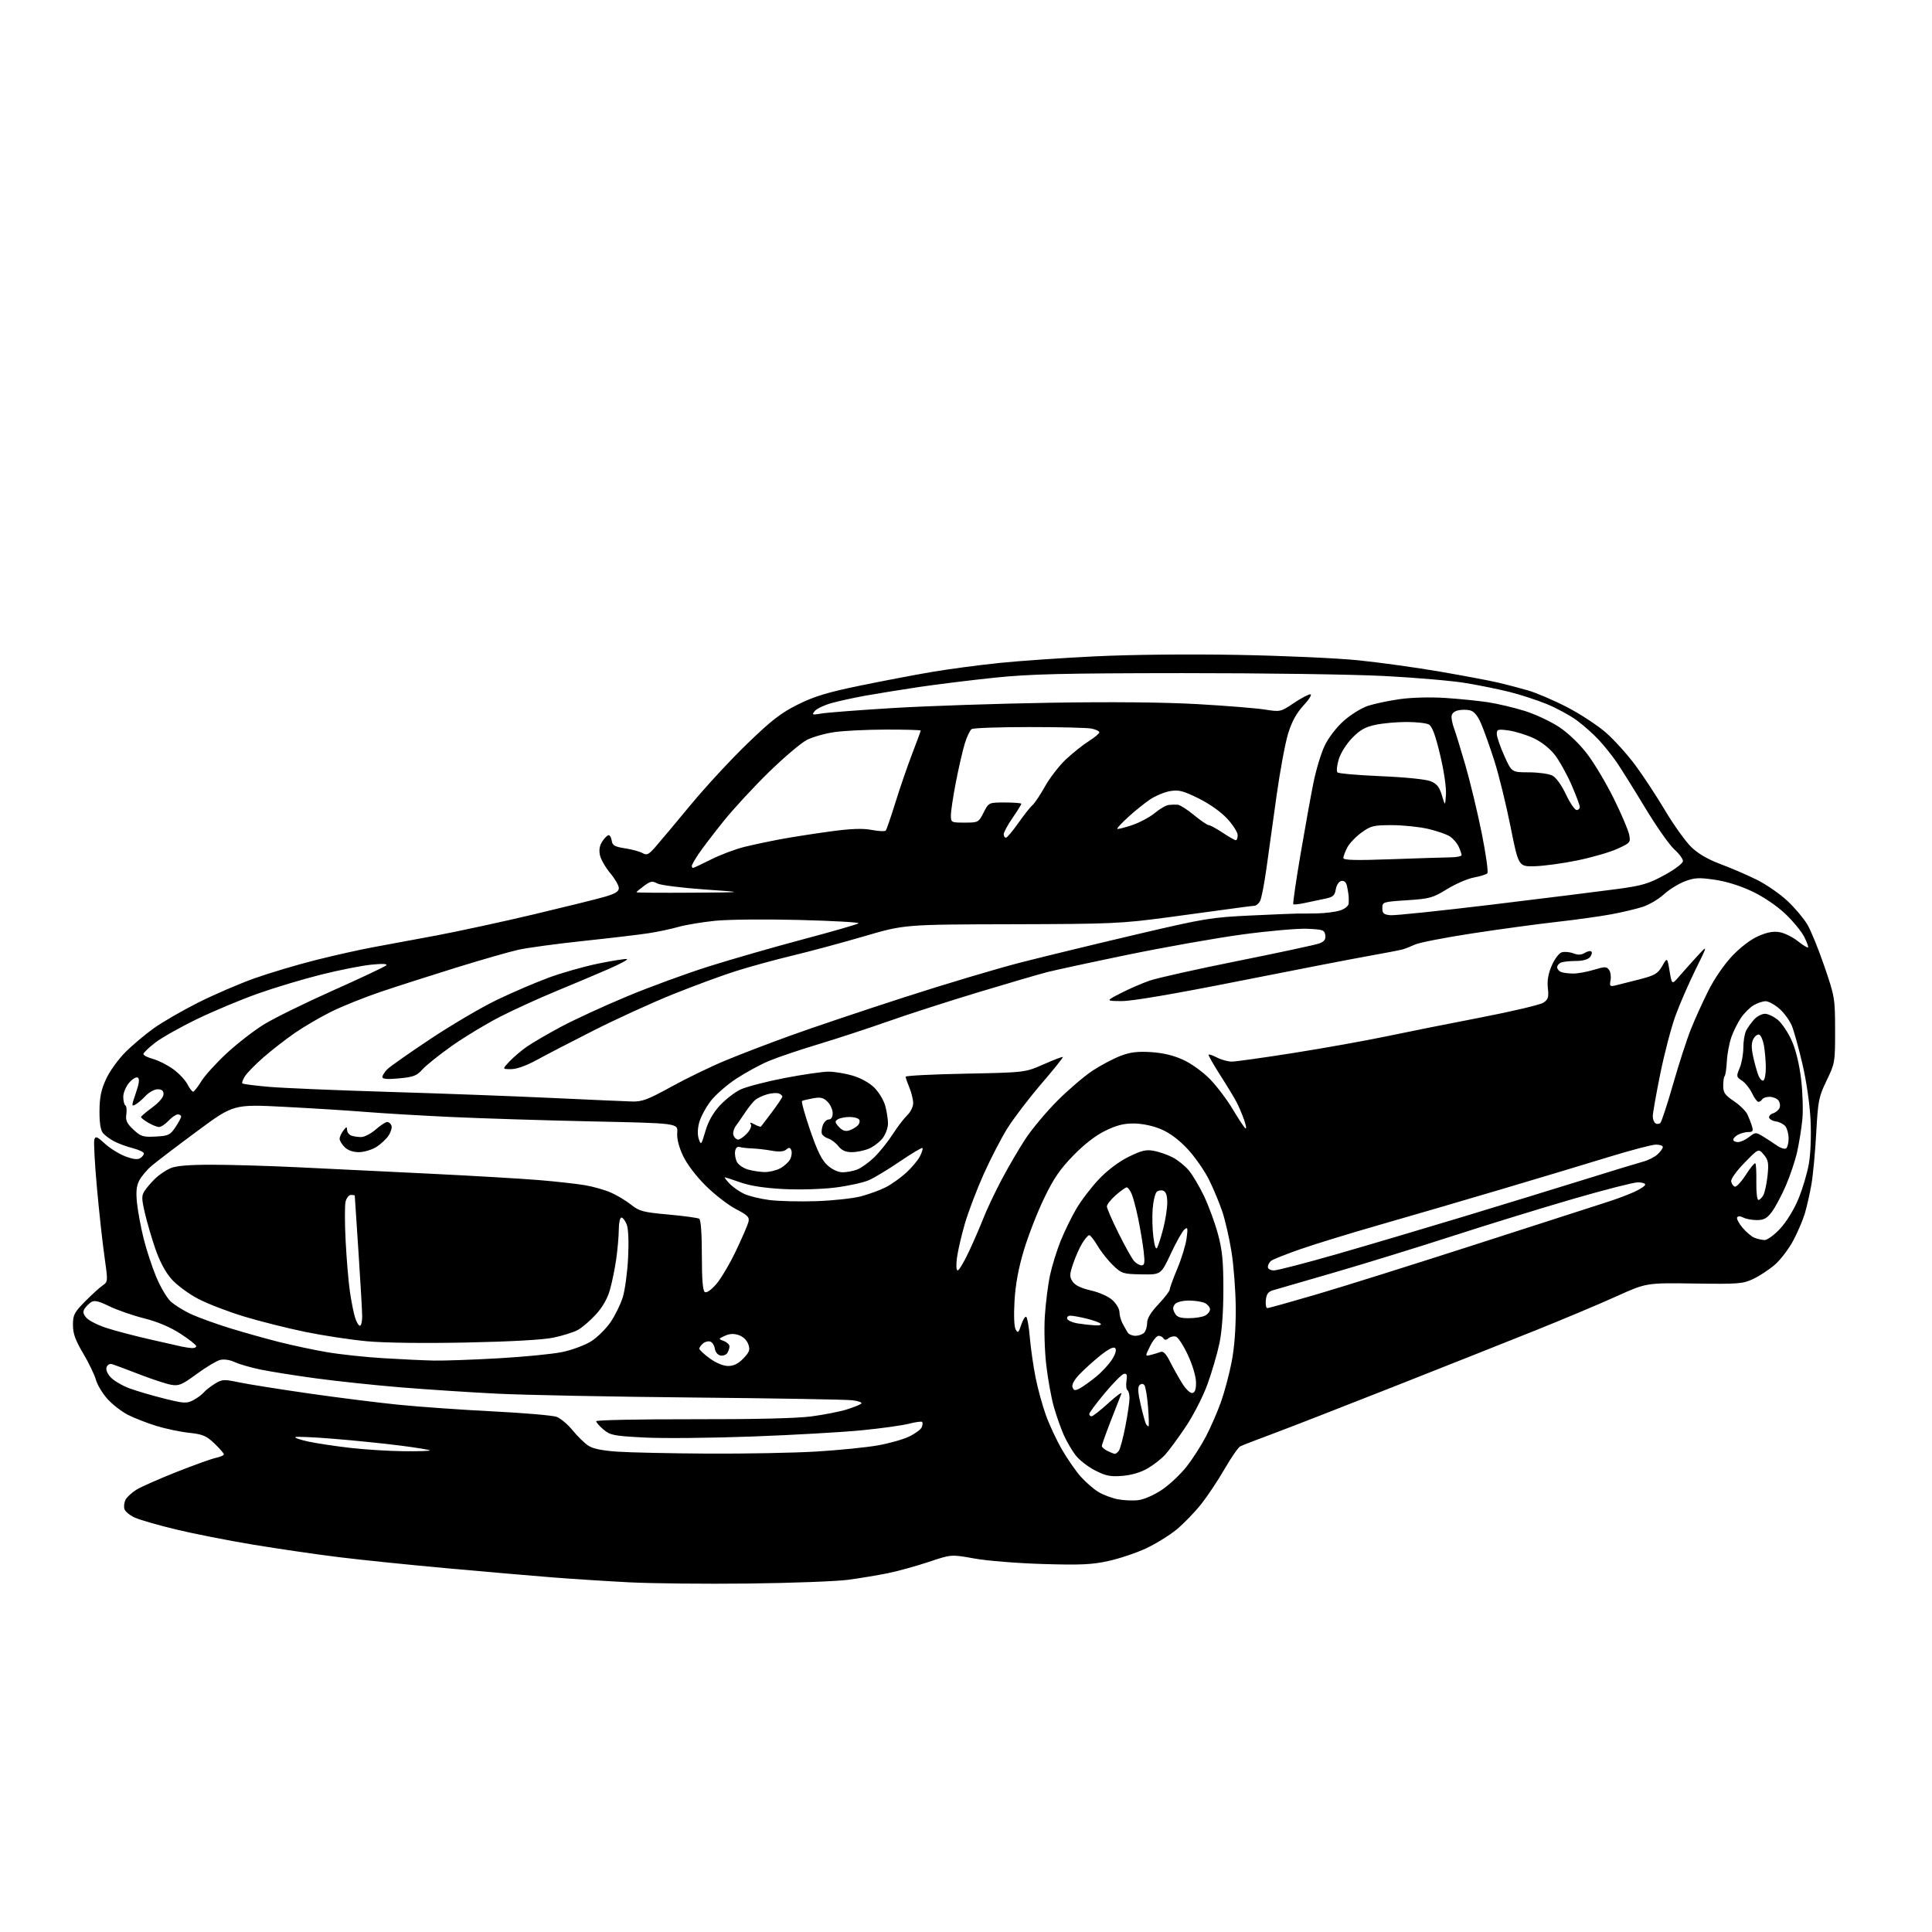<?xml version="1.0" encoding="UTF-8" standalone="no"?>
<svg 
  version="1.1" 
  xmlns="http://www.w3.org/2000/svg" 
  xmlns:xlink="http://www.w3.org/1999/xlink" 
  xmlns:svg="http://www.w3.org/2000/svg"
  xmlns:rdf="http://www.w3.org/1999/02/22-rdf-syntax-ns#"
  xmlns:cc="http://creativecommons.org/ns#"
  xmlns:dc="http://purl.org/dc/elements/1.1/"
  viewBox="0 0 768 768"
  width="768"
  height="768"
>
<style>svg {background-color: white; }</style>"
<path stroke="none" fill="black" fill-rule="evenodd" d="M297.50,629.48C280.45,629.68 259.07,629.46 250.00,628.99C240.93,628.52 227.20,627.64 219.50,627.03C211.80,626.42 193.12,624.81 178.00,623.44C162.88,622.07 143.30,620.06 134.50,618.97C125.70,617.88 110.39,615.64 100.47,614.00C90.55,612.35 76.83,609.64 69.97,607.99C63.11,606.34 55.82,604.25 53.77,603.35C51.72,602.45 49.78,600.90 49.47,599.90C49.15,598.89 49.36,597.20 49.93,596.13C50.51,595.06 52.44,593.28 54.24,592.17C56.03,591.07 63.12,587.93 70.00,585.20C76.88,582.48 83.96,579.93 85.75,579.54C87.54,579.16 89.00,578.52 89.00,578.12C89.00,577.73 87.31,575.79 85.25,573.82C82.03,570.74 80.61,570.14 75.16,569.56C71.68,569.19 65.83,567.96 62.16,566.83C58.50,565.70 53.45,563.73 50.94,562.46C48.43,561.19 44.74,558.35 42.75,556.15C40.76,553.94 38.68,550.49 38.12,548.47C37.56,546.44 35.28,541.72 33.05,537.97C29.94,532.73 29.00,530.11 29.00,526.69C29.00,522.70 29.51,521.71 33.80,517.36C36.44,514.69 39.58,511.82 40.78,511.00C42.93,509.51 42.94,509.41 41.53,499.50C40.74,494.00 39.39,481.68 38.53,472.11C37.66,462.55 37.20,453.95 37.50,453.00C37.97,451.52 38.57,451.76 41.70,454.62C43.72,456.47 47.35,458.73 49.79,459.66C52.81,460.82 54.70,461.05 55.74,460.39C56.58,459.86 57.24,459.00 57.19,458.48C57.15,457.96 55.18,457.04 52.81,456.43C50.44,455.82 47.12,454.61 45.43,453.73C43.74,452.85 41.71,451.36 40.93,450.41C39.97,449.26 39.52,446.33 39.55,441.60C39.59,436.17 40.20,433.19 42.16,428.94C43.56,425.88 47.02,421.07 49.85,418.25C52.67,415.42 57.80,411.12 61.24,408.67C64.68,406.23 72.59,401.66 78.81,398.53C85.03,395.40 95.06,391.08 101.09,388.92C107.13,386.77 118.24,383.46 125.78,381.57C133.33,379.68 143.55,377.40 148.50,376.50C153.45,375.60 164.70,373.52 173.50,371.86C182.30,370.20 199.71,366.43 212.20,363.47C224.68,360.51 237.39,357.36 240.45,356.47C244.58,355.27 246.00,354.39 246.00,353.02C246.00,352.01 244.46,349.35 242.58,347.10C240.70,344.84 238.86,341.63 238.49,339.96C238.04,337.90 238.34,336.12 239.43,334.46C240.32,333.11 241.45,332.00 241.95,332.00C242.45,332.00 243.00,333.00 243.18,334.23C243.44,336.07 244.38,336.60 248.50,337.23C251.25,337.66 254.37,338.51 255.44,339.13C257.09,340.09 257.83,339.74 260.44,336.78C262.12,334.88 268.40,327.38 274.39,320.14C280.38,312.89 290.62,301.82 297.14,295.53C306.81,286.21 310.52,283.35 317.25,280.01C323.75,276.79 329.00,275.20 342.00,272.53C351.07,270.66 363.90,268.22 370.50,267.10C377.10,265.98 389.02,264.39 397.00,263.56C404.98,262.73 422.30,261.53 435.50,260.90C449.79,260.21 472.64,259.98 492.00,260.33C509.88,260.65 531.41,261.61 539.86,262.47C548.31,263.32 563.03,265.37 572.57,267.01C582.11,268.66 592.52,270.62 595.71,271.38C598.89,272.13 604.20,273.53 607.50,274.48C610.80,275.44 617.77,278.43 623.00,281.14C628.23,283.85 635.17,288.42 638.44,291.28C641.70,294.15 646.92,299.93 650.04,304.14C653.16,308.34 658.53,316.51 661.97,322.30C665.42,328.09 670.10,334.60 672.37,336.78C675.10,339.40 679.04,341.68 684.00,343.52C688.12,345.05 694.61,347.85 698.41,349.74C702.21,351.63 707.71,355.45 710.63,358.22C713.56,360.98 717.10,365.20 718.50,367.59C719.90,369.98 722.94,377.46 725.25,384.22C729.34,396.15 729.46,396.87 729.48,409.50C729.50,422.24 729.43,422.64 726.12,429.50C722.97,436.03 722.69,437.43 721.97,450.50C721.55,458.20 720.68,467.43 720.04,471.00C719.40,474.57 718.25,479.65 717.48,482.27C716.72,484.89 714.64,489.77 712.87,493.10C711.09,496.43 707.81,500.75 705.57,502.70C703.33,504.65 699.48,507.20 697.00,508.37C692.82,510.35 691.13,510.48 673.46,510.22C654.43,509.94 654.43,509.94 642.46,515.36C635.88,518.34 621.50,524.39 610.50,528.80C599.50,533.21 574.08,543.31 554.00,551.23C533.92,559.16 512.33,567.57 506.00,569.92C499.68,572.27 493.83,574.53 493.02,574.95C492.21,575.36 489.46,579.32 486.90,583.76C484.35,588.20 480.17,594.50 477.61,597.76C475.05,601.02 470.60,605.62 467.73,607.99C464.85,610.35 459.35,613.75 455.50,615.54C451.65,617.33 444.95,619.57 440.62,620.52C434.12,621.96 429.56,622.17 414.62,621.72C404.63,621.43 392.39,620.45 387.33,619.53C378.17,617.88 378.17,617.88 369.25,620.86C364.35,622.51 357.00,624.54 352.92,625.37C348.84,626.21 341.68,627.39 337.00,628.01C332.32,628.62 314.55,629.28 297.50,629.48zM452.50,596.33C454.81,596.05 458.79,594.30 461.93,592.18C464.91,590.16 469.30,586.04 471.68,583.01C474.06,579.98 477.53,574.58 479.39,571.00C481.26,567.42 483.94,561.27 485.35,557.31C486.76,553.36 488.68,546.16 489.61,541.31C490.70,535.66 491.28,528.01 491.23,520.00C491.18,513.12 490.42,503.08 489.55,497.68C488.69,492.28 487.04,485.08 485.90,481.68C484.76,478.28 482.40,472.60 480.66,469.07C478.92,465.53 475.14,460.07 472.26,456.94C468.86,453.25 465.17,450.46 461.76,448.98C458.56,447.59 454.35,446.67 450.99,446.61C446.84,446.55 444.02,447.24 439.49,449.43C435.61,451.31 431.10,454.78 426.69,459.30C421.36,464.77 418.83,468.46 415.02,476.39C412.34,481.95 408.73,491.23 407.00,497.00C404.86,504.14 403.67,510.57 403.29,517.09C402.95,522.81 403.13,527.42 403.74,528.49C404.62,530.07 404.90,529.83 405.95,526.64C406.62,524.63 407.51,523.20 407.94,523.46C408.37,523.73 409.02,527.44 409.38,531.72C409.75,536.00 410.77,543.10 411.64,547.50C412.51,551.90 414.36,558.65 415.74,562.50C417.11,566.35 420.04,572.60 422.24,576.38C424.44,580.16 427.80,584.99 429.72,587.11C431.63,589.22 434.70,591.88 436.53,593.02C438.37,594.15 441.81,595.47 444.18,595.95C446.56,596.43 450.30,596.60 452.50,596.33zM446.25,586.67C441.43,587.07 439.66,586.73 435.33,584.53C432.49,583.08 428.97,580.34 427.52,578.43C426.06,576.53 423.95,572.88 422.82,570.33C421.69,567.78 419.94,562.80 418.93,559.27C417.92,555.73 416.56,548.26 415.91,542.67C415.24,536.91 415.00,528.38 415.35,523.00C415.70,517.77 416.62,510.51 417.41,506.86C418.20,503.20 420.08,497.15 421.57,493.41C423.07,489.66 425.89,483.88 427.83,480.55C429.78,477.22 433.84,471.90 436.86,468.73C440.26,465.15 444.74,461.78 448.64,459.86C453.76,457.33 455.61,456.89 458.67,457.47C460.72,457.85 464.06,459.01 466.08,460.04C468.10,461.07 471.00,463.39 472.53,465.21C474.06,467.02 476.81,471.65 478.64,475.50C480.47,479.35 482.95,486.10 484.14,490.50C485.88,496.92 486.31,501.26 486.31,512.50C486.32,521.40 485.74,529.23 484.74,534.00C483.88,538.12 481.73,545.45 479.98,550.28C478.17,555.25 474.39,562.62 471.26,567.28C468.21,571.80 464.55,576.78 463.11,578.34C461.68,579.90 458.59,582.31 456.25,583.68C453.56,585.27 449.89,586.37 446.25,586.67zM281.50,577.83C296.35,577.91 315.71,577.54 324.53,577.01C333.35,576.47 344.27,575.38 348.81,574.59C353.34,573.80 359.03,572.20 361.44,571.03C363.85,569.86 366.10,568.19 366.43,567.31C366.77,566.43 366.83,565.50 366.56,565.23C366.29,564.96 363.92,565.29 361.29,565.96C358.65,566.64 350.20,567.81 342.50,568.57C334.80,569.33 315.23,570.44 299.00,571.04C282.77,571.64 263.51,571.82 256.18,571.44C244.01,570.81 242.60,570.54 239.93,568.29C238.32,566.93 237.00,565.44 237.00,564.96C237.00,564.49 254.21,564.14 275.25,564.17C299.49,564.22 316.80,563.81 322.50,563.05C327.45,562.40 333.75,561.16 336.50,560.31C339.25,559.45 341.89,558.40 342.37,557.96C342.85,557.52 341.27,556.92 338.87,556.63C336.47,556.33 308.18,555.85 276.00,555.54C243.82,555.24 208.50,554.55 197.50,554.00C186.50,553.45 169.18,552.31 159.00,551.47C148.82,550.63 133.75,549.03 125.51,547.91C117.26,546.79 107.36,545.21 103.51,544.41C99.65,543.61 95.05,542.28 93.29,541.45C91.40,540.56 89.02,540.21 87.51,540.59C86.10,540.94 81.92,543.45 78.22,546.16C72.29,550.51 71.09,551.02 68.00,550.46C66.08,550.12 60.45,548.27 55.50,546.36C50.55,544.44 45.72,542.63 44.76,542.33C43.69,541.98 42.78,542.41 42.39,543.44C41.99,544.47 42.62,546.03 44.04,547.54C45.30,548.88 48.62,550.83 51.41,551.87C54.21,552.91 60.41,554.74 65.20,555.93C73.09,557.90 74.17,557.97 76.77,556.62C78.35,555.80 80.23,554.43 80.94,553.58C81.64,552.72 83.64,551.15 85.37,550.08C88.29,548.28 88.96,548.24 95.00,549.50C98.58,550.25 110.95,552.22 122.50,553.88C134.05,555.55 150.25,557.58 158.50,558.41C166.75,559.24 183.62,560.43 196.00,561.05C208.38,561.67 219.76,562.65 221.30,563.23C222.84,563.81 225.68,566.21 227.61,568.56C229.53,570.92 232.33,573.65 233.81,574.64C235.66,575.88 239.32,576.64 245.50,577.06C250.45,577.40 266.65,577.75 281.50,577.83zM443.13,577.93C443.47,577.97 444.19,577.44 444.73,576.75C445.27,576.06 446.45,571.67 447.35,567.00C448.26,562.33 449.00,557.29 449.00,555.81C449.00,554.33 448.63,552.89 448.17,552.60C447.71,552.32 447.54,550.67 447.79,548.95C448.15,546.51 447.92,545.88 446.74,546.15C445.91,546.34 442.48,549.80 439.12,553.84C435.75,557.88 433.00,561.59 433.00,562.09C433.00,562.59 433.41,563.00 433.92,563.00C434.43,563.00 437.44,560.64 440.61,557.75C443.78,554.86 446.11,553.17 445.78,554.00C445.45,554.83 443.57,559.65 441.59,564.71C439.62,569.78 438.00,574.32 438.00,574.81C438.00,575.30 439.01,576.18 440.25,576.78C441.49,577.38 442.78,577.90 443.13,577.93zM160.42,576.88C166.42,576.95 171.13,576.79 170.87,576.54C170.62,576.29 165.26,575.42 158.96,574.62C152.66,573.81 140.85,572.61 132.71,571.95C124.58,571.28 117.68,570.99 117.38,571.28C117.09,571.58 119.46,572.38 122.67,573.07C125.88,573.75 133.22,574.86 139.00,575.53C144.78,576.21 154.41,576.81 160.42,576.88zM456.55,567.00C456.78,567.00 456.70,563.51 456.36,559.25C456.02,554.99 455.35,551.07 454.87,550.55C454.32,549.95 453.61,549.99 452.94,550.66C452.20,551.40 452.36,553.73 453.46,558.47C454.32,562.19 455.27,565.63 455.57,566.12C455.87,566.60 456.31,567.00 456.55,567.00zM474.00,553.74C475.05,553.53 475.48,552.23 475.43,549.40C475.38,547.09 474.01,542.47 472.22,538.66C470.50,534.98 468.39,531.70 467.53,531.37C466.68,531.05 465.35,531.30 464.58,531.94C463.62,532.73 462.97,532.77 462.53,532.05C462.17,531.47 461.28,531.00 460.55,531.00C459.81,531.00 458.30,532.84 457.19,535.09C455.16,539.18 455.16,539.18 457.49,538.59C458.77,538.27 460.50,537.74 461.34,537.42C462.42,537.01 463.51,538.11 465.05,541.17C466.24,543.55 468.41,547.42 469.86,549.77C471.39,552.25 473.13,553.91 474.00,553.74zM429.24,551.89C430.48,551.23 433.41,549.14 435.74,547.24C438.07,545.34 440.93,542.22 442.11,540.32C443.50,538.07 443.91,536.51 443.28,535.88C442.64,535.24 440.59,536.28 437.40,538.83C434.71,540.99 430.98,544.36 429.12,546.31C426.95,548.59 425.96,550.45 426.35,551.48C426.87,552.82 427.35,552.89 429.24,551.89zM289.46,543.00C291.67,543.00 293.49,542.09 295.50,540.00C297.95,537.44 298.24,536.59 297.44,534.33C296.88,532.74 295.35,531.28 293.65,530.72C291.68,530.06 289.99,530.15 288.15,531.00C285.50,532.23 285.50,532.23 287.75,533.08C288.99,533.55 289.99,534.51 289.98,535.22C289.98,535.92 289.58,537.11 289.11,537.85C288.64,538.59 287.41,539.04 286.38,538.84C285.32,538.64 284.36,537.47 284.17,536.18C283.99,534.91 283.20,533.63 282.41,533.33C281.62,533.02 280.31,533.33 279.49,534.01C278.67,534.69 278.00,535.64 278.00,536.12C278.00,536.60 279.87,538.34 282.15,539.99C284.68,541.83 287.53,543.00 289.46,543.00zM172.50,540.85C176.35,540.93 187.82,540.53 198.00,539.95C208.18,539.38 219.64,538.26 223.47,537.46C227.30,536.67 232.44,534.77 234.88,533.26C237.32,531.74 240.82,528.32 242.65,525.66C244.48,522.99 246.69,518.49 247.57,515.66C248.44,512.82 249.39,505.77 249.68,500.00C250.00,493.58 249.79,488.43 249.13,486.75C248.53,485.24 247.59,484.00 247.02,484.00C246.46,484.00 245.99,486.14 245.98,488.75C245.97,491.36 245.51,496.65 244.96,500.50C244.41,504.35 243.28,509.90 242.43,512.83C241.43,516.31 239.46,519.72 236.75,522.65C234.47,525.13 231.23,527.88 229.55,528.76C227.87,529.64 223.57,530.98 220.00,531.73C215.90,532.59 203.17,533.31 185.50,533.67C168.54,534.02 152.90,533.82 145.83,533.17C139.42,532.57 128.39,530.90 121.33,529.45C114.28,528.00 103.33,525.24 97.00,523.33C90.67,521.41 82.44,518.24 78.71,516.27C74.97,514.31 70.22,510.79 68.16,508.44C65.75,505.70 63.45,501.39 61.72,496.34C60.24,492.03 58.36,485.58 57.55,482.02C56.25,476.34 56.25,475.27 57.53,473.32C58.33,472.10 60.22,469.91 61.74,468.45C63.26,466.99 65.95,465.17 67.72,464.40C69.94,463.43 75.03,463.00 84.22,463.00C91.52,463.00 106.95,463.45 118.50,464.01C130.05,464.57 153.45,465.71 170.50,466.54C187.55,467.37 207.12,468.52 214.00,469.08C220.88,469.65 229.20,470.57 232.50,471.13C235.80,471.69 240.45,473.01 242.83,474.06C245.21,475.10 248.81,477.27 250.84,478.87C254.15,481.49 255.64,481.89 265.70,482.80C271.85,483.36 277.36,484.11 277.94,484.46C278.60,484.87 279.00,490.33 279.00,499.00C279.00,508.60 279.36,513.11 280.18,513.61C280.90,514.05 282.70,512.80 284.74,510.44C286.60,508.29 290.11,502.35 292.54,497.25C294.98,492.14 297.22,486.96 297.52,485.73C297.99,483.83 297.24,483.07 292.54,480.63C289.50,479.05 284.12,474.90 280.59,471.40C276.76,467.62 273.10,462.80 271.54,459.50C269.83,455.87 269.02,452.66 269.21,450.23C269.50,446.50 269.50,446.50 235.50,445.78C216.80,445.38 191.60,444.59 179.50,444.03C167.40,443.46 152.10,442.56 145.50,442.02C138.90,441.48 124.35,440.57 113.17,439.99C92.84,438.94 92.84,438.94 78.28,449.72C70.27,455.65 62.18,461.80 60.31,463.40C58.43,464.99 56.21,467.63 55.36,469.26C54.22,471.48 54.00,473.79 54.48,478.36C54.84,481.74 56.03,488.09 57.13,492.48C58.23,496.87 60.46,503.66 62.09,507.57C63.72,511.48 66.28,515.85 67.78,517.28C69.27,518.71 72.98,521.02 76.01,522.41C79.05,523.80 86.02,526.32 91.51,528.01C97.01,529.70 105.78,532.16 111.00,533.48C116.22,534.80 124.74,536.61 129.93,537.50C135.11,538.39 145.24,539.48 152.43,539.91C159.62,540.35 168.65,540.77 172.50,540.85zM76.25,535.88C77.21,535.95 78.00,535.60 78.00,535.12C78.00,534.63 75.19,532.41 71.75,530.19C67.63,527.52 62.67,525.42 57.21,524.04C52.64,522.88 46.44,520.72 43.42,519.24C39.27,517.21 37.53,516.80 36.28,517.59C35.38,518.17 34.17,519.36 33.61,520.26C32.85,521.47 33.05,522.40 34.41,523.90C35.41,525.01 38.99,526.81 42.37,527.90C45.74,529.00 53.45,531.02 59.50,532.40C65.55,533.78 71.40,535.10 72.50,535.34C73.60,535.57 75.29,535.82 76.25,535.88zM451.36,531.00C452.59,531.00 454.14,530.46 454.80,529.80C455.46,529.14 456.00,527.39 456.00,525.90C456.00,524.08 457.46,521.67 460.50,518.45C462.98,515.83 465.00,513.18 465.00,512.57C465.00,511.96 466.35,508.24 468.01,504.30C469.67,500.36 471.31,494.97 471.68,492.32C472.25,488.13 472.14,487.66 470.84,488.72C470.02,489.40 467.59,493.72 465.43,498.33C461.50,506.72 461.50,506.72 453.78,506.58C446.40,506.45 445.89,506.28 442.44,502.97C440.45,501.06 437.70,497.59 436.32,495.25C434.94,492.91 433.44,491.00 432.99,491.00C432.53,491.00 431.27,492.46 430.18,494.25C429.09,496.04 427.47,499.69 426.57,502.38C425.14,506.65 425.12,507.53 426.37,509.44C427.33,510.91 429.73,512.08 433.65,512.98C437.06,513.76 440.65,515.37 442.25,516.85C443.76,518.24 445.00,520.36 445.00,521.57C445.00,522.78 445.56,524.84 446.26,526.14C446.95,527.44 447.87,529.06 448.31,529.75C448.76,530.44 450.13,531.00 451.36,531.00zM143.08,527.00C143.58,527.00 143.99,525.31 143.97,523.25C143.96,521.19 143.29,509.60 142.49,497.50C141.70,485.40 141.03,475.39 141.02,475.25C141.01,475.11 140.33,475.00 139.52,475.00C138.70,475.00 137.74,476.19 137.38,477.64C137.01,479.08 137.02,486.17 137.40,493.39C137.77,500.60 138.54,509.65 139.10,513.50C139.66,517.35 140.58,521.96 141.14,523.75C141.70,525.54 142.57,527.00 143.08,527.00zM435.45,526.86C437.17,526.94 438.00,526.64 437.45,526.14C436.93,525.66 434.39,524.76 431.81,524.14C429.23,523.51 426.38,523.00 425.47,523.00C424.57,523.00 424.02,523.56 424.24,524.25C424.47,524.94 426.42,525.77 428.58,526.11C430.74,526.44 433.83,526.78 435.45,526.86zM472.60,524.00C475.09,524.00 478.00,523.53 479.07,522.96C480.13,522.40 481.00,521.29 481.00,520.50C481.00,519.71 480.13,518.60 479.07,518.04C478.00,517.47 475.13,517.00 472.69,517.00C470.05,517.00 467.76,517.58 467.05,518.44C466.17,519.50 466.15,520.40 466.97,521.94C467.83,523.56 469.05,524.00 472.60,524.00zM503.80,520.00C504.31,520.00 513.23,517.51 523.61,514.46C534.00,511.41 562.75,502.38 587.50,494.39C612.25,486.39 635.42,478.93 639.00,477.79C642.58,476.65 647.41,474.83 649.75,473.75C652.09,472.67 654.00,471.38 654.00,470.89C654.00,470.40 652.67,470.00 651.05,470.00C649.43,470.00 638.07,472.90 625.80,476.45C613.54,480.00 591.80,486.68 577.50,491.31C563.20,495.94 541.83,502.52 530.00,505.95C518.17,509.37 507.38,512.50 506.00,512.91C504.12,513.47 503.42,514.45 503.19,516.83C503.01,518.57 503.29,520.00 503.80,520.00zM380.71,505.00C381.25,505.00 383.31,501.51 385.29,497.25C387.27,492.99 389.85,487.02 391.02,484.00C392.18,480.98 395.33,474.33 398.00,469.24C400.67,464.15 405.00,456.73 407.62,452.74C410.24,448.76 416.01,441.88 420.44,437.45C424.87,433.03 431.16,427.67 434.40,425.55C437.65,423.43 442.60,420.82 445.40,419.74C449.30,418.25 452.16,417.90 457.55,418.23C462.29,418.53 466.49,419.53 470.32,421.29C473.60,422.79 478.16,426.08 481.01,429.01C483.74,431.81 487.84,437.24 490.11,441.07C492.39,444.90 494.63,448.27 495.09,448.56C495.56,448.85 495.32,447.31 494.55,445.15C493.79,442.99 492.46,439.86 491.59,438.18C490.73,436.51 487.78,431.64 485.04,427.37C482.31,423.10 480.23,419.43 480.44,419.23C480.65,419.02 482.18,419.56 483.86,420.43C485.53,421.29 488.16,422.00 489.70,422.00C491.24,422.00 502.40,420.43 514.50,418.52C526.60,416.60 543.02,413.66 551.00,411.98C558.98,410.30 575.78,406.94 588.35,404.52C600.91,402.09 612.22,399.43 613.48,398.60C615.43,397.33 615.70,396.47 615.30,392.80C614.97,389.84 615.45,387.05 616.84,383.84C617.94,381.28 619.72,378.90 620.79,378.57C621.86,378.23 623.94,378.41 625.40,378.96C627.31,379.69 628.61,379.63 629.99,378.78C631.04,378.12 632.22,377.89 632.60,378.26C632.98,378.64 632.72,379.64 632.02,380.48C631.25,381.41 629.09,382.00 626.46,382.00C624.10,382.00 621.45,382.27 620.58,382.61C619.71,382.94 619.00,383.79 619.00,384.50C619.00,385.21 619.71,386.06 620.58,386.39C621.45,386.73 623.63,387.00 625.42,387.00C627.22,387.00 630.89,386.33 633.59,385.51C637.94,384.19 638.63,384.19 639.61,385.51C640.22,386.33 640.49,388.19 640.22,389.65C639.76,392.01 639.96,392.23 642.11,391.74C643.42,391.43 647.70,390.36 651.62,389.34C657.85,387.73 658.98,387.07 660.75,384.02C662.77,380.53 662.77,380.53 663.69,386.02C664.60,391.50 664.60,391.50 667.55,388.07C669.17,386.18 672.39,382.58 674.71,380.07C678.91,375.50 678.91,375.50 673.97,385.50C671.26,391.00 667.66,399.27 665.99,403.88C664.32,408.49 661.61,418.84 659.98,426.88C658.35,434.92 657.01,442.49 657.01,443.69C657.00,444.90 657.49,446.18 658.09,446.55C658.69,446.92 659.57,446.83 660.04,446.36C660.52,445.88 662.78,438.96 665.07,430.99C667.35,423.02 670.52,413.23 672.11,409.24C673.69,405.25 676.83,398.31 679.10,393.81C681.53,388.97 685.43,383.30 688.66,379.92C691.97,376.45 696.08,373.35 699.09,372.06C702.63,370.53 705.05,370.11 707.53,370.57C709.44,370.93 712.65,372.53 714.66,374.12C716.66,375.72 718.49,376.84 718.72,376.61C718.95,376.38 718.25,374.46 717.17,372.34C716.09,370.22 712.69,366.11 709.62,363.20C706.30,360.06 700.97,356.46 696.49,354.34C691.79,352.10 686.18,350.36 681.60,349.70C675.29,348.79 673.59,348.88 669.68,350.38C667.17,351.34 663.44,353.66 661.39,355.54C659.34,357.41 655.60,359.63 653.08,360.46C650.56,361.29 644.90,362.64 640.50,363.45C636.10,364.27 626.20,365.65 618.50,366.51C610.80,367.38 595.73,369.43 585.00,371.08C574.27,372.72 564.15,374.70 562.50,375.47C560.85,376.23 558.60,377.11 557.50,377.42C556.40,377.72 550.33,378.89 544.00,380.02C537.67,381.14 514.43,385.65 492.36,390.03C466.53,395.16 449.94,397.98 445.86,397.95C439.50,397.90 439.50,397.90 445.48,394.82C448.78,393.12 453.95,390.87 456.98,389.82C460.02,388.77 475.84,385.23 492.14,381.97C508.44,378.70 522.99,375.58 524.46,375.02C526.45,374.26 527.06,373.42 526.82,371.75C526.53,369.70 525.88,369.47 519.66,369.20C515.90,369.04 504.34,370.05 493.97,371.45C483.59,372.85 463.10,376.48 448.43,379.50C433.76,382.53 419.21,385.67 416.09,386.48C412.97,387.29 400.76,390.86 388.96,394.42C377.16,397.99 361.10,403.16 353.29,405.92C345.47,408.68 332.89,412.81 325.33,415.09C317.76,417.37 308.86,420.39 305.54,421.79C302.22,423.20 296.45,426.33 292.72,428.77C289.00,431.20 284.38,435.24 282.47,437.74C280.56,440.24 278.52,444.06 277.94,446.22C277.28,448.68 277.22,451.15 277.79,452.82C278.64,455.35 278.79,455.17 280.40,449.67C281.54,445.77 283.43,442.41 286.13,439.47C288.35,437.07 292.04,434.20 294.33,433.11C296.62,432.02 304.47,429.97 311.76,428.56C319.05,427.15 326.95,426.00 329.33,426.00C331.70,426.00 336.06,426.72 339.02,427.60C342.22,428.55 345.69,430.49 347.59,432.39C349.35,434.15 351.29,437.37 351.89,439.55C352.49,441.72 352.99,444.90 352.99,446.62C353.00,448.33 352.02,450.97 350.83,452.49C349.64,454.00 347.18,455.86 345.36,456.62C343.55,457.38 340.51,458.00 338.60,458.00C336.16,458.00 334.60,457.31 333.28,455.63C332.26,454.33 330.47,452.97 329.30,452.60C328.14,452.23 326.98,451.38 326.72,450.71C326.47,450.05 326.64,448.49 327.10,447.25C327.56,446.01 328.63,445.00 329.47,445.00C330.44,445.00 331.00,444.08 331.00,442.50C331.00,441.12 330.08,439.08 328.96,437.96C327.33,436.33 326.19,436.06 323.21,436.59C321.17,436.96 319.20,437.43 318.83,437.64C318.47,437.84 319.91,443.07 322.04,449.26C324.93,457.66 326.68,461.20 328.97,463.25C330.83,464.92 333.18,466.00 334.95,466.00C336.56,466.00 339.14,465.52 340.68,464.94C342.23,464.36 345.24,462.22 347.37,460.19C349.50,458.16 352.84,454.02 354.79,451.00C356.73,447.98 359.38,444.51 360.66,443.30C361.95,442.09 363.00,439.93 363.00,438.52C363.00,437.10 362.32,434.32 361.50,432.35C360.68,430.37 360.00,428.42 360.00,428.01C360.00,427.60 370.69,427.05 383.75,426.80C407.50,426.33 407.50,426.33 414.84,423.09C418.88,421.31 422.32,419.99 422.50,420.17C422.68,420.35 418.78,425.21 413.85,430.96C408.91,436.72 402.87,444.65 400.41,448.59C397.96,452.53 393.71,460.75 390.97,466.87C388.24,472.98 384.89,481.80 383.53,486.48C382.18,491.15 380.77,497.23 380.41,499.99C380.01,503.02 380.13,505.00 380.71,505.00zM506.45,505.00C507.80,505.00 519.16,502.05 531.70,498.45C544.24,494.84 567.10,488.07 582.50,483.40C597.90,478.73 619.27,472.17 630.00,468.83C640.73,465.48 651.15,462.31 653.17,461.77C655.19,461.24 657.78,459.93 658.92,458.86C660.06,457.79 661.00,456.49 661.00,455.96C661.00,455.43 659.77,455.00 658.26,455.00C656.75,455.00 648.31,457.22 639.51,459.92C630.70,462.63 611.35,468.45 596.50,472.85C581.65,477.25 560.05,483.56 548.50,486.87C536.95,490.18 522.77,494.53 517.00,496.54C511.23,498.55 505.94,500.65 505.25,501.22C504.56,501.78 504.00,502.86 504.00,503.62C504.00,504.42 505.04,505.00 506.45,505.00zM453.79,503.00C455.01,503.00 455.15,501.97 454.61,497.30C454.24,494.17 453.25,488.29 452.41,484.23C451.57,480.17 450.39,475.76 449.78,474.42C449.18,473.09 448.32,472.00 447.87,472.00C447.43,472.00 445.48,473.40 443.53,475.10C441.59,476.81 440.00,478.82 440.00,479.56C440.00,480.31 442.08,485.10 444.62,490.21C447.17,495.32 449.94,500.29 450.78,501.25C451.62,502.21 452.98,503.00 453.79,503.00zM460.01,495.95C460.45,495.15 461.53,491.74 462.41,488.36C463.28,484.98 464.00,480.35 464.00,478.07C464.00,475.24 463.51,473.75 462.43,473.34C461.57,473.01 460.37,473.23 459.77,473.83C459.16,474.44 458.47,477.40 458.21,480.42C457.96,483.44 458.08,488.50 458.48,491.66C458.95,495.41 459.48,496.90 460.01,495.95zM701.43,492.94C702.49,492.97 705.28,490.94 707.62,488.43C710.10,485.76 713.12,480.87 714.86,476.67C716.51,472.72 718.40,466.39 719.05,462.62C719.76,458.56 720.03,451.42 719.72,445.13C719.41,438.98 718.07,429.70 716.53,423.11C715.07,416.84 713.18,409.99 712.33,407.87C711.49,405.76 709.25,402.67 707.36,401.01C705.47,399.36 703.00,398.00 701.87,398.00C700.74,398.00 698.59,398.72 697.11,399.59C695.62,400.47 693.37,402.71 692.10,404.56C690.83,406.41 689.10,409.86 688.27,412.21C687.43,414.57 686.61,418.90 686.45,421.84C686.29,424.77 685.90,427.44 685.58,427.75C685.26,428.07 685.00,429.80 685.00,431.60C685.00,434.33 685.70,435.34 689.25,437.72C691.59,439.29 694.01,441.68 694.64,443.04C695.27,444.39 696.09,446.51 696.46,447.75C697.01,449.59 696.75,450.00 695.00,450.00C693.83,450.00 692.00,450.47 690.93,451.04C689.87,451.60 689.00,452.50 689.00,453.04C689.00,453.57 689.84,454.00 690.87,454.00C691.89,454.00 693.88,453.09 695.30,451.98C697.78,450.03 697.96,450.02 700.78,451.73C702.39,452.70 704.87,454.33 706.31,455.34C707.74,456.35 709.38,456.88 709.96,456.53C710.53,456.17 711.00,454.42 711.00,452.63C711.00,450.84 710.44,448.65 709.75,447.76C709.06,446.87 707.41,446.00 706.08,445.82C704.75,445.64 703.48,444.98 703.27,444.33C703.06,443.69 703.77,442.89 704.85,442.55C705.93,442.20 707.09,441.21 707.42,440.34C707.76,439.46 707.52,438.13 706.89,437.37C706.27,436.62 704.71,436.00 703.44,436.00C702.16,436.00 700.84,436.45 700.50,437.00C700.16,437.55 699.48,438.00 698.99,438.00C698.50,438.00 697.36,436.45 696.46,434.56C695.56,432.67 693.76,430.42 692.46,429.57C690.20,428.09 690.16,427.86 691.55,424.54C692.35,422.63 693.00,419.00 693.00,416.47C693.00,413.94 693.51,410.89 694.12,409.68C694.74,408.48 696.17,406.49 697.30,405.25C698.43,404.01 700.36,403.00 701.60,403.00C702.83,403.00 705.16,404.11 706.77,405.46C708.37,406.81 710.85,410.52 712.26,413.71C713.87,417.33 715.26,423.06 715.97,429.00C716.59,434.23 716.81,441.43 716.46,445.00C716.11,448.57 715.18,454.36 714.40,457.86C713.62,461.35 711.58,467.43 709.88,471.36C708.17,475.28 705.68,479.96 704.33,481.75C702.39,484.34 701.18,485.00 698.38,485.00C696.45,485.00 694.03,484.55 692.99,484.00C691.88,483.40 690.89,483.36 690.55,483.91C690.24,484.42 691.19,486.26 692.66,488.01C694.13,489.76 696.27,491.57 697.42,492.03C698.56,492.49 700.37,492.90 701.43,492.94zM324.50,477.48C331.10,477.26 339.10,476.39 342.28,475.55C345.46,474.70 349.87,473.09 352.08,471.96C354.28,470.84 357.90,468.28 360.11,466.28C362.32,464.28 364.81,461.34 365.64,459.73C366.47,458.13 366.94,456.61 366.69,456.36C366.44,456.10 362.47,458.47 357.86,461.60C353.26,464.74 347.68,468.12 345.46,469.11C343.24,470.10 337.16,471.43 331.96,472.08C326.57,472.74 317.70,472.99 311.34,472.66C303.98,472.28 298.21,471.39 294.38,470.04C291.18,468.92 288.36,468.00 288.11,468.00C287.86,468.00 288.68,469.10 289.95,470.44C291.21,471.79 293.81,473.63 295.72,474.54C297.63,475.44 302.18,476.56 305.84,477.03C309.51,477.50 317.90,477.70 324.50,477.48zM698.99,477.00C699.51,477.00 700.40,476.12 700.98,475.05C701.55,473.97 702.29,470.48 702.63,467.30C703.14,462.34 702.93,461.14 701.14,459.00C699.04,456.50 699.04,456.50 693.45,462.24C690.19,465.58 687.99,468.68 688.17,469.66C688.35,470.58 689.00,471.50 689.62,471.71C690.24,471.91 692.21,469.79 694.00,467.00C695.79,464.21 697.49,462.16 697.78,462.45C698.07,462.73 698.24,466.13 698.17,469.98C698.10,473.84 698.47,477.00 698.99,477.00zM303.80,465.91C305.61,465.96 308.41,465.32 310.02,464.49C311.63,463.66 313.44,462.05 314.05,460.91C314.66,459.77 314.89,458.15 314.57,457.31C314.10,456.09 313.68,456.02 312.52,456.98C311.54,457.80 309.69,457.94 306.78,457.42C304.43,456.99 300.93,456.59 299.00,456.52C297.07,456.46 294.84,456.20 294.02,455.95C293.09,455.66 292.42,456.30 292.21,457.70C292.03,458.91 292.36,460.81 292.96,461.93C293.56,463.04 295.50,464.37 297.27,464.89C299.05,465.40 301.98,465.86 303.80,465.91zM142.63,458.00C140.33,458.00 138.27,457.27 137.00,456.00C135.90,454.90 135.00,453.41 135.00,452.69C135.00,451.97 135.66,450.51 136.47,449.44C137.71,447.79 137.94,447.75 137.97,449.14C137.99,450.05 138.71,451.06 139.58,451.39C140.45,451.73 142.24,452.00 143.55,452.00C144.86,452.00 147.47,450.65 149.35,449.00C151.23,447.35 153.28,446.00 153.91,446.00C154.55,446.00 155.31,446.64 155.61,447.42C155.91,448.20 155.40,449.99 154.47,451.40C153.55,452.81 151.32,454.87 149.53,455.98C147.73,457.09 144.63,458.00 142.63,458.00zM293.43,453.00C294.10,453.00 295.68,451.91 296.93,450.57C298.20,449.22 298.89,447.63 298.48,446.97C297.93,446.08 298.29,446.08 299.96,446.98C301.18,447.63 302.31,448.01 302.49,447.83C302.66,447.65 304.65,445.04 306.90,442.03C309.16,439.02 311.00,436.25 311.00,435.88C311.00,435.52 310.35,434.96 309.56,434.66C308.76,434.36 306.70,434.51 304.96,435.01C303.23,435.51 301.11,436.49 300.27,437.19C299.42,437.90 297.67,440.05 296.37,441.99C295.08,443.92 293.33,446.45 292.49,447.60C291.64,448.76 291.23,450.45 291.58,451.35C291.93,452.26 292.76,453.00 293.43,453.00zM61.87,451.80C66.94,451.53 67.63,451.20 69.72,448.10C70.97,446.23 72.00,444.32 72.00,443.85C72.00,443.38 71.40,443.00 70.67,443.00C69.95,443.00 68.29,444.12 67.00,445.50C65.71,446.88 64.01,448.00 63.23,448.00C62.45,448.00 60.50,447.23 58.90,446.28C57.31,445.34 56.02,444.33 56.04,444.03C56.06,443.74 58.09,442.02 60.54,440.22C63.20,438.26 65.00,436.14 65.00,434.97C65.00,433.57 64.32,433.00 62.67,433.00C61.40,433.00 59.26,434.17 57.92,435.59C56.59,437.02 54.74,438.60 53.80,439.10C52.25,439.94 52.26,439.55 53.99,434.53C55.31,430.68 55.55,428.84 54.78,428.36C54.17,427.99 52.62,428.90 51.34,430.40C50.05,431.89 49.00,434.41 49.00,436.00C49.00,437.58 49.37,439.11 49.83,439.40C50.29,439.68 50.47,441.28 50.22,442.95C49.86,445.40 50.41,446.58 53.04,449.04C55.99,451.79 56.85,452.06 61.87,451.80zM337.42,449.41C338.56,449.07 340.12,448.20 340.87,447.49C341.62,446.78 341.93,445.70 341.56,445.10C341.19,444.49 339.45,444.01 337.69,444.02C335.94,444.02 333.84,444.45 333.04,444.95C331.79,445.74 331.85,446.18 333.46,447.95C334.73,449.36 336.01,449.83 337.42,449.41zM251.22,437.86C255.25,437.98 257.54,437.12 266.89,431.97C272.92,428.65 282.49,424.01 288.17,421.65C293.85,419.28 305.48,414.82 314.00,411.74C322.52,408.65 342.92,401.78 359.32,396.48C375.72,391.17 396.87,384.86 406.32,382.46C415.77,380.05 436.32,375.07 452.00,371.39C478.91,365.08 481.45,364.66 497.50,363.91C506.85,363.47 515.17,363.13 516.00,363.15C516.83,363.18 520.20,363.15 523.50,363.09C526.80,363.03 530.96,362.50 532.75,361.91C534.59,361.31 536.05,360.12 536.12,359.17C536.18,358.25 536.17,356.82 536.09,356.00C536.01,355.18 535.72,353.46 535.44,352.18C535.10,350.67 534.34,349.98 533.22,350.20C532.22,350.39 531.30,351.77 531.00,353.51C530.56,356.06 529.90,356.62 526.49,357.30C524.30,357.74 520.70,358.49 518.51,358.98C516.31,359.46 514.33,359.66 514.10,359.43C513.87,359.20 515.15,350.35 516.95,339.76C518.75,329.17 521.07,316.33 522.10,311.23C523.12,306.12 525.12,299.51 526.53,296.52C528.03,293.35 531.17,289.23 534.08,286.62C536.82,284.16 541.18,281.44 543.78,280.58C546.38,279.73 552.10,278.52 556.50,277.91C561.18,277.25 568.66,277.06 574.50,277.44C580.00,277.80 587.65,278.57 591.50,279.15C595.35,279.74 601.95,281.30 606.16,282.62C610.37,283.94 616.54,286.85 619.87,289.07C623.52,291.51 627.95,295.78 631.01,299.81C633.81,303.49 638.55,311.45 641.53,317.50C644.52,323.55 647.26,329.96 647.61,331.75C648.23,334.89 648.08,335.08 642.87,337.44C639.92,338.79 632.77,340.85 627.00,342.03C621.23,343.22 613.61,344.25 610.07,344.34C603.64,344.50 603.64,344.50 600.43,328.44C598.66,319.61 595.79,307.92 594.04,302.47C592.30,297.02 589.94,290.41 588.81,287.77C587.39,284.47 586.00,282.79 584.37,282.38C583.07,282.05 580.88,282.07 579.50,282.41C577.92,282.81 577.00,283.74 577.00,284.95C577.00,286.01 577.46,288.08 578.02,289.56C578.58,291.04 580.59,297.58 582.49,304.09C584.38,310.61 587.31,322.78 589.00,331.14C590.68,339.50 591.69,346.71 591.24,347.16C590.79,347.61 588.37,348.37 585.87,348.83C583.36,349.30 578.57,351.38 575.21,353.45C569.57,356.93 568.35,357.27 559.30,357.86C549.68,358.49 549.50,358.55 549.50,361.00C549.50,363.08 550.04,363.55 552.67,363.81C554.41,363.98 572.86,362.05 593.67,359.53C614.48,357.01 636.65,354.24 642.95,353.39C652.84,352.05 655.39,351.29 661.70,347.83C665.91,345.51 669.00,343.16 669.00,342.27C669.00,341.41 667.44,339.31 665.53,337.61C663.62,335.90 658.38,328.43 653.90,321.00C649.41,313.57 644.35,305.48 642.65,303.00C640.96,300.52 637.80,296.58 635.63,294.22C633.47,291.87 629.48,288.32 626.78,286.34C624.07,284.35 618.67,281.43 614.79,279.85C610.90,278.27 604.30,276.11 600.11,275.07C595.93,274.02 588.10,272.42 582.71,271.53C577.33,270.63 562.71,269.36 550.21,268.72C537.72,268.07 501.62,267.56 470.00,267.58C422.52,267.62 409.54,267.93 395.50,269.38C386.15,270.35 372.65,272.01 365.50,273.07C358.35,274.14 348.68,275.70 344.00,276.54C339.32,277.39 333.20,278.73 330.38,279.53C327.57,280.33 324.64,281.73 323.88,282.66C322.62,284.19 322.84,284.27 326.50,283.64C328.70,283.25 341.52,282.27 355.00,281.45C368.48,280.63 396.60,279.69 417.50,279.35C441.95,278.95 462.81,279.15 476.00,279.90C487.27,280.54 499.32,281.51 502.76,282.05C508.95,283.03 509.07,283.00 514.25,279.52C517.12,277.58 520.10,276.00 520.86,276.00C521.65,276.00 520.48,277.92 518.20,280.40C515.36,283.48 513.52,286.83 512.06,291.56C510.91,295.27 508.83,306.45 507.44,316.40C506.05,326.36 504.23,339.42 503.40,345.43C502.56,351.44 501.44,357.18 500.90,358.18C500.37,359.18 499.38,360.02 498.71,360.05C498.05,360.08 494.57,360.52 491.00,361.02C487.43,361.52 475.50,363.14 464.50,364.62C445.62,367.14 442.12,367.30 402.00,367.40C359.50,367.50 359.50,367.50 343.50,372.19C334.70,374.77 321.83,378.23 314.90,379.89C307.98,381.55 297.85,384.33 292.40,386.06C286.96,387.79 275.75,391.92 267.50,395.24C259.25,398.56 245.07,405.03 236.00,409.62C226.93,414.22 216.62,419.56 213.11,421.49C209.19,423.64 205.34,425.00 203.17,425.00C199.63,425.00 199.63,425.00 202.56,421.90C204.18,420.20 207.31,417.54 209.52,416.01C211.74,414.47 217.85,410.92 223.10,408.11C228.36,405.30 240.05,399.92 249.08,396.15C258.11,392.37 272.92,386.95 281.99,384.09C291.06,381.24 307.94,376.39 319.49,373.32C331.05,370.25 340.86,367.42 341.29,367.03C341.72,366.64 331.14,366.04 317.77,365.70C304.16,365.35 289.34,365.50 284.12,366.04C278.99,366.57 272.47,367.67 269.64,368.47C266.81,369.28 261.54,370.40 257.92,370.96C254.31,371.52 242.61,372.91 231.92,374.04C221.24,375.18 209.57,376.76 206.00,377.56C202.43,378.36 191.40,381.53 181.50,384.59C171.60,387.66 158.10,391.99 151.50,394.21C144.90,396.44 135.90,400.05 131.50,402.25C127.10,404.44 120.59,408.26 117.04,410.73C113.49,413.20 108.00,417.47 104.83,420.23C101.67,422.98 98.35,426.34 97.46,427.70C96.57,429.06 96.06,430.40 96.34,430.67C96.61,430.94 101.33,431.55 106.82,432.03C112.32,432.51 133.62,433.41 154.16,434.03C174.70,434.64 203.88,435.73 219.00,436.44C234.12,437.14 248.62,437.79 251.22,437.86zM76.78,433.97C77.17,433.96 78.62,432.10 80.00,429.85C81.38,427.60 85.88,422.63 90.00,418.80C94.12,414.98 100.73,409.83 104.69,407.36C108.64,404.89 121.01,398.80 132.19,393.81C143.36,388.83 152.95,384.31 153.50,383.76C154.16,383.11 152.12,383.02 147.50,383.48C143.65,383.87 134.65,385.66 127.49,387.46C120.34,389.25 109.09,392.64 102.49,394.98C95.90,397.32 85.10,401.83 78.50,405.01C71.90,408.19 64.36,412.43 61.75,414.44C59.14,416.45 57.00,418.50 57.00,419.01C57.00,419.51 58.73,420.39 60.85,420.96C62.96,421.53 66.54,423.34 68.81,424.98C71.08,426.62 73.63,429.32 74.49,430.98C75.35,432.64 76.38,433.99 76.78,433.97zM701.00,429.50C701.55,429.16 701.97,426.77 701.94,424.19C701.91,421.61 701.57,417.74 701.19,415.58C700.81,413.43 699.96,411.49 699.31,411.27C698.67,411.06 697.62,411.83 697.00,413.00C696.19,414.52 696.15,416.47 696.87,419.85C697.43,422.45 698.36,425.82 698.94,427.35C699.52,428.87 700.45,429.84 701.00,429.50zM158.66,428.67C153.96,429.11 152.00,428.95 152.00,428.14C152.00,427.52 152.88,426.12 153.96,425.04C155.03,423.97 162.80,418.51 171.21,412.93C179.62,407.34 191.45,400.39 197.50,397.48C203.55,394.57 212.79,390.60 218.04,388.66C223.29,386.71 232.23,384.18 237.91,383.02C243.59,381.86 248.69,381.06 249.24,381.25C249.79,381.43 246.47,383.22 241.87,385.22C237.27,387.23 227.88,391.19 221.00,394.03C214.12,396.87 204.07,401.46 198.65,404.24C193.23,407.02 184.68,412.19 179.65,415.74C174.62,419.30 169.33,423.52 167.91,425.12C165.69,427.62 164.35,428.14 158.66,428.67zM274.75,354.86C296.50,354.72 296.50,354.72 280.00,353.57C270.93,352.93 262.49,351.86 261.25,351.18C259.33,350.11 258.58,350.25 256.00,352.16C254.35,353.38 253.00,354.52 253.00,354.69C253.00,354.86 262.79,354.94 274.75,354.86zM275.50,345.00C275.77,345.00 279.04,343.47 282.75,341.61C286.46,339.74 292.43,337.50 296.00,336.63C299.57,335.76 306.10,334.38 310.50,333.56C314.90,332.75 323.68,331.38 330.00,330.52C338.31,329.39 342.89,329.22 346.50,329.91C349.25,330.43 351.77,330.55 352.09,330.18C352.42,329.81 354.15,324.77 355.94,319.00C357.73,313.23 360.73,304.52 362.60,299.65C364.47,294.78 366.00,290.62 366.00,290.40C366.00,290.18 359.81,290.01 352.25,290.02C344.69,290.03 335.44,290.48 331.71,291.02C327.97,291.56 323.05,292.96 320.76,294.12C318.48,295.28 311.71,301.02 305.70,306.87C299.70,312.72 291.54,321.55 287.57,326.50C283.60,331.45 279.15,337.29 277.68,339.48C276.20,341.67 275.00,343.81 275.00,344.23C275.00,344.65 275.22,345.00 275.50,345.00zM553.25,341.55C563.84,341.17 574.41,340.83 576.75,340.80C579.09,340.77 581.00,340.38 581.00,339.92C581.00,339.47 580.48,337.95 579.85,336.56C579.21,335.17 577.65,333.34 576.37,332.51C575.10,331.67 571.23,330.32 567.78,329.51C564.32,328.70 557.86,328.02 553.40,328.01C545.99,328.00 544.95,328.25 541.19,330.98C538.92,332.62 536.38,335.30 535.54,336.93C534.69,338.56 534.00,340.43 534.00,341.07C534.00,341.95 538.82,342.07 553.25,341.55zM491.25,334.00C491.66,334.00 492.00,333.09 492.00,331.98C492.00,330.87 490.14,327.93 487.86,325.46C485.37,322.76 480.83,319.54 476.46,317.38C470.29,314.33 468.58,313.90 465.12,314.48C462.88,314.86 459.28,316.37 457.11,317.83C454.94,319.30 451.05,322.43 448.47,324.80C445.88,327.16 443.93,329.27 444.14,329.48C444.35,329.68 446.99,329.02 450.01,328.01C453.03,326.99 457.11,324.81 459.07,323.17C461.04,321.53 463.51,320.09 464.57,319.98C465.63,319.86 467.24,319.82 468.14,319.88C469.04,319.95 471.96,321.80 474.62,324.00C477.29,326.20 479.92,328.00 480.48,328.00C481.04,328.01 483.52,329.35 486.00,331.00C488.48,332.65 490.84,333.99 491.25,334.00zM399.86,333.00C400.33,333.00 402.55,330.37 404.80,327.17C407.05,323.96 409.58,320.76 410.41,320.07C411.25,319.38 413.50,316.01 415.41,312.60C417.32,309.18 421.08,304.33 423.77,301.81C426.46,299.30 430.53,296.06 432.83,294.61C435.12,293.16 437.00,291.59 437.00,291.11C437.00,290.64 435.59,289.97 433.88,289.62C432.16,289.28 421.02,289.01 409.12,289.02C397.23,289.02 386.94,289.38 386.26,289.82C385.58,290.25 384.35,292.83 383.52,295.55C382.69,298.27 381.11,305.14 380.00,310.80C378.90,316.47 378.00,322.43 378.00,324.05C378.00,326.96 378.08,327.00 383.48,327.00C388.87,327.00 388.99,326.93 391.00,323.00C393.04,319.00 393.04,319.00 399.52,319.00C403.08,319.00 406.00,319.24 406.00,319.52C406.00,319.81 404.43,322.34 402.50,325.14C400.57,327.93 399.00,330.85 399.00,331.61C399.00,332.38 399.38,333.00 399.86,333.00zM626.72,322.00C627.42,322.00 627.99,321.44 627.99,320.75C627.98,320.06 626.46,316.04 624.62,311.81C622.77,307.58 619.76,302.22 617.93,299.91C615.91,297.36 612.57,294.78 609.47,293.36C606.65,292.07 602.24,290.72 599.67,290.37C595.43,289.79 595.00,289.91 595.00,291.77C595.00,292.89 596.33,296.78 597.96,300.41C600.92,307.00 600.92,307.00 607.71,307.01C611.44,307.02 615.62,307.59 617.00,308.26C618.53,309.02 620.65,311.93 622.47,315.75C624.10,319.19 626.01,322.00 626.72,322.00zM574.79,315.79C574.97,313.08 573.99,306.40 572.46,300.03C570.58,292.14 569.29,288.69 567.98,287.99C566.96,287.44 562.97,287.00 559.11,287.00C555.26,287.00 549.71,287.50 546.80,288.12C542.67,288.99 540.61,290.16 537.47,293.40C535.18,295.77 532.88,299.44 532.15,301.91C531.43,304.29 531.22,306.61 531.67,307.05C532.13,307.49 539.92,308.16 549.00,308.55C558.60,308.95 566.83,309.79 568.69,310.55C571.17,311.56 572.17,312.81 573.18,316.17C574.48,320.50 574.48,320.50 574.79,315.79z" />

</svg>